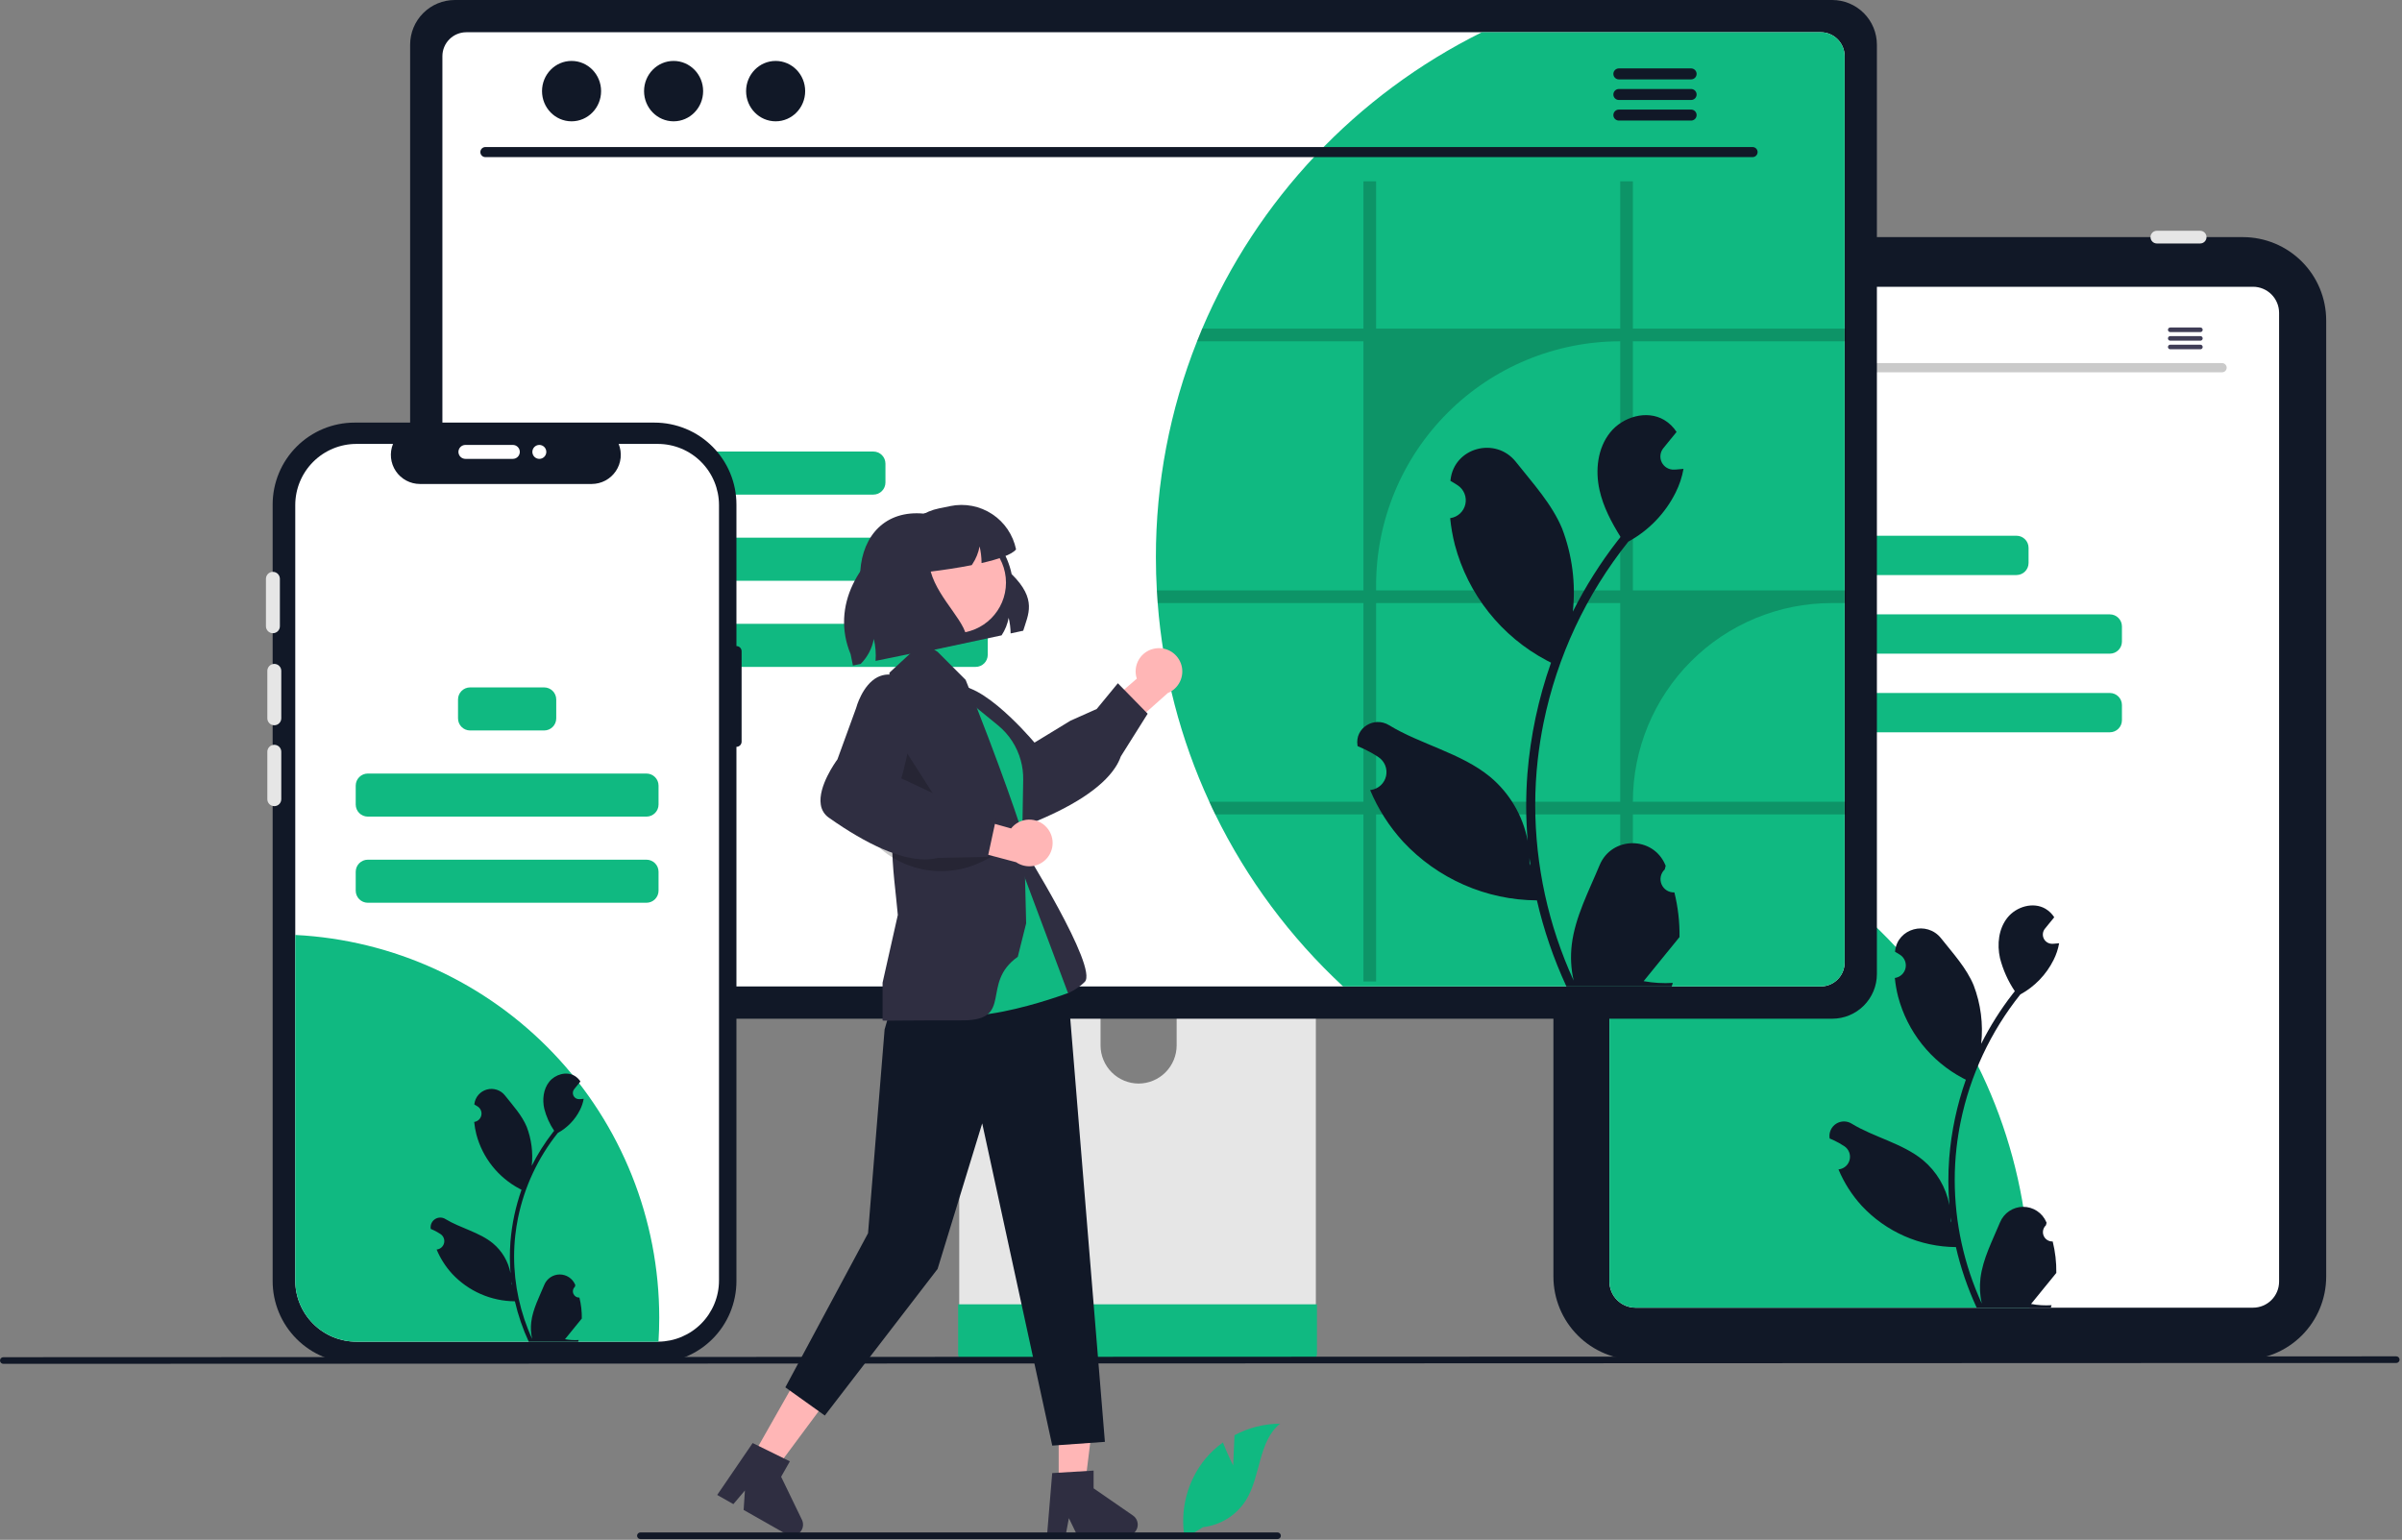 <svg width="861" height="552" viewBox="0 0 861 552" fill="none" xmlns="http://www.w3.org/2000/svg">
<rect x="0" y="0" width="861" height="552" fill="#808080" stroke="none"/>
<g clip-path="url(#clip0_706_347)">
<path d="M804 487.5H586.652C578.744 487.491 571.163 484.346 565.572 478.755C559.98 473.163 556.835 465.582 556.826 457.675V114.832C556.835 106.924 559.98 99.343 565.572 93.751C571.163 88.16 578.744 85.015 586.652 85.006H804C811.908 85.015 819.489 88.16 825.081 93.751C830.672 99.343 833.817 106.924 833.826 114.832V457.675C833.817 465.582 830.672 473.163 825.081 478.755C819.489 484.346 811.908 487.491 804 487.5V487.5Z" fill="#111827"/>
<path d="M807.605 102.803H586.242C583.767 102.806 581.394 103.791 579.643 105.541C577.893 107.292 576.908 109.665 576.905 112.14V459.453C576.909 461.928 577.894 464.301 579.644 466.051C581.394 467.801 583.767 468.786 586.242 468.79H807.605C810.08 468.787 812.453 467.802 814.203 466.052C815.954 464.302 816.938 461.929 816.941 459.453V112.14C816.938 109.665 815.954 107.292 814.203 105.541C812.453 103.791 810.08 102.806 807.605 102.803V102.803Z" fill="white"/>
<path d="M591.965 85.006C591.966 84.401 592.206 83.821 592.634 83.393C593.062 82.966 593.642 82.725 594.247 82.724H609.762C610.367 82.724 610.948 82.965 611.376 83.392C611.804 83.82 612.044 84.401 612.044 85.006C612.044 85.611 611.804 86.191 611.376 86.619C610.948 87.047 610.367 87.287 609.762 87.287H594.247C593.642 87.287 593.062 87.046 592.634 86.618C592.206 86.191 591.966 85.611 591.965 85.006Z" fill="#E6E6E6"/>
<path d="M617.52 85.006C617.52 84.401 617.761 83.821 618.189 83.393C618.616 82.966 619.196 82.725 619.801 82.724H635.317C635.922 82.724 636.502 82.965 636.93 83.392C637.358 83.82 637.599 84.401 637.599 85.006C637.599 85.611 637.358 86.191 636.93 86.619C636.502 87.047 635.922 87.287 635.317 87.287H619.801C619.196 87.287 618.616 87.046 618.189 86.618C617.761 86.191 617.52 85.611 617.52 85.006Z" fill="#E6E6E6"/>
<path d="M770.851 85.006C770.851 84.401 771.092 83.821 771.52 83.393C771.947 82.966 772.527 82.725 773.132 82.724H788.648C789.253 82.724 789.833 82.965 790.261 83.392C790.689 83.82 790.93 84.401 790.93 85.006C790.93 85.611 790.689 86.191 790.261 86.619C789.833 87.047 789.253 87.287 788.648 87.287H773.132C772.527 87.287 771.947 87.046 771.52 86.618C771.092 86.191 770.851 85.611 770.851 85.006V85.006Z" fill="#E6E6E6"/>
<path d="M727.599 461.634C727.599 464.035 727.553 466.426 727.444 468.79H586.242C583.767 468.786 581.394 467.801 579.644 466.051C577.894 464.301 576.909 461.928 576.905 459.453V284.637C618.954 291.431 657.211 312.973 684.823 345.405C712.436 377.837 727.599 419.04 727.599 461.634Z" fill="#10B981"/>
<path d="M722.803 192.056H670.143C667.746 192.056 665.804 193.999 665.804 196.395V201.809C665.804 204.206 667.746 206.148 670.143 206.148H722.803C725.2 206.148 727.142 204.206 727.142 201.809V196.395C727.142 193.999 725.2 192.056 722.803 192.056Z" fill="#10B981"/>
<path d="M756.273 220.241H636.674C634.278 220.241 632.335 222.183 632.335 224.58V229.994C632.335 232.39 634.278 234.333 636.674 234.333H756.273C758.67 234.333 760.612 232.39 760.612 229.994V224.58C760.612 222.183 758.67 220.241 756.273 220.241Z" fill="#10B981"/>
<path d="M756.273 248.426H636.674C634.278 248.426 632.335 250.368 632.335 252.765V258.179C632.335 260.575 634.278 262.518 636.674 262.518H756.273C758.67 262.518 760.612 260.575 760.612 258.179V252.765C760.612 250.368 758.67 248.426 756.273 248.426Z" fill="#10B981"/>
<path d="M735.794 445.054C735.108 445.085 734.429 444.905 733.849 444.538C733.269 444.171 732.816 443.634 732.551 443.001C732.286 442.368 732.223 441.668 732.369 440.997C732.515 440.327 732.863 439.717 733.367 439.251L733.597 438.339C733.566 438.266 733.536 438.193 733.505 438.12C732.815 436.488 731.657 435.097 730.178 434.121C728.699 433.145 726.965 432.628 725.193 432.635C723.421 432.641 721.691 433.171 720.219 434.158C718.747 435.145 717.6 436.545 716.921 438.182C714.209 444.715 710.756 451.258 709.905 458.166C709.531 461.219 709.689 464.314 710.372 467.313C704.001 453.416 700.693 438.312 700.672 423.024C700.671 419.188 700.884 415.355 701.31 411.542C701.663 408.417 702.152 405.314 702.778 402.233C706.192 385.516 713.524 369.848 724.169 356.515C729.322 353.703 733.489 349.38 736.109 344.128C737.058 342.239 737.729 340.224 738.1 338.144C737.519 338.22 736.928 338.267 736.347 338.306C736.166 338.315 735.976 338.325 735.794 338.334L735.726 338.337C735.087 338.366 734.454 338.209 733.902 337.886C733.35 337.563 732.903 337.088 732.615 336.517C732.328 335.946 732.211 335.304 732.28 334.668C732.348 334.032 732.599 333.43 733.002 332.933C733.253 332.624 733.504 332.316 733.755 332.007C734.136 331.531 734.527 331.064 734.908 330.587C734.952 330.542 734.994 330.494 735.032 330.444C735.471 329.901 735.909 329.368 736.347 328.825C735.547 327.583 734.471 326.543 733.203 325.785C728.81 323.212 722.75 324.994 719.577 328.968C716.394 332.941 715.794 338.515 716.899 343.48C717.986 347.704 719.784 351.712 722.216 355.333C721.978 355.638 721.73 355.933 721.492 356.238C717.137 361.838 713.342 367.851 710.16 374.19C710.934 367.088 710.011 359.903 707.466 353.227C704.887 347.006 700.053 341.766 695.796 336.387C690.683 329.926 680.197 332.746 679.296 340.936C679.288 341.015 679.279 341.094 679.271 341.174C679.903 341.53 680.522 341.909 681.128 342.309C681.889 342.818 682.478 343.544 682.819 344.393C683.16 345.242 683.236 346.174 683.039 347.068C682.841 347.961 682.378 348.774 681.71 349.399C681.042 350.025 680.201 350.434 679.297 350.574L679.204 350.588C679.429 352.867 679.828 355.125 680.395 357.344C682.04 363.537 684.947 369.324 688.933 374.341C692.919 379.359 697.898 383.498 703.559 386.501C703.931 386.692 704.293 386.882 704.665 387.063C701.468 396.122 699.463 405.558 698.7 415.134C698.268 420.784 698.293 426.459 698.776 432.105L698.747 431.905C697.527 425.627 694.179 419.963 689.266 415.868C681.97 409.875 671.662 407.668 663.791 402.85C662.954 402.313 661.982 402.026 660.988 402.024C659.994 402.022 659.019 402.303 658.18 402.836C657.341 403.369 656.672 404.131 656.252 405.032C655.831 405.933 655.677 406.935 655.808 407.921C655.818 407.991 655.829 408.061 655.84 408.131C657.013 408.609 658.156 409.16 659.261 409.78C659.893 410.136 660.512 410.515 661.118 410.915C661.878 411.424 662.468 412.15 662.809 412.999C663.15 413.848 663.226 414.78 663.028 415.674C662.831 416.567 662.367 417.38 661.7 418.005C661.032 418.631 660.191 419.04 659.287 419.179L659.194 419.194C659.127 419.203 659.07 419.213 659.004 419.222C661.008 424.009 663.822 428.416 667.322 432.248C671.645 436.887 676.87 440.594 682.677 443.142C688.484 445.69 694.75 447.025 701.091 447.065H701.101C702.822 454.545 705.316 461.826 708.543 468.79H735.127C735.223 468.495 735.308 468.19 735.394 467.894C732.933 468.049 730.463 467.902 728.038 467.456C730.011 465.036 731.983 462.596 733.955 460.176C733.999 460.131 734.041 460.083 734.079 460.033C735.08 458.795 736.09 457.565 737.09 456.327L737.091 456.325C737.144 452.528 736.708 448.74 735.794 445.054L735.794 445.054ZM705.351 385.167L705.365 385.148L705.351 385.186V385.167ZM699.462 438.251L699.233 437.736C699.243 437.365 699.243 436.993 699.233 436.612C699.233 436.507 699.214 436.402 699.214 436.298C699.3 436.955 699.376 437.613 699.471 438.27L699.462 438.251Z" fill="#111827"/>
<path d="M796.54 133.466H597.307C596.876 133.457 596.466 133.279 596.165 132.971C595.863 132.662 595.694 132.248 595.694 131.817C595.694 131.386 595.863 130.972 596.165 130.664C596.466 130.356 596.876 130.178 597.307 130.168H796.54C796.971 130.178 797.381 130.356 797.683 130.664C797.984 130.972 798.153 131.386 798.153 131.817C798.153 132.248 797.984 132.662 797.683 132.971C797.381 133.279 796.971 133.457 796.54 133.466V133.466Z" fill="#CACACA"/>
<path d="M607.937 125.4C610.613 125.4 612.783 123.182 612.783 120.446C612.783 117.71 610.613 115.492 607.937 115.492C605.261 115.492 603.091 117.71 603.091 120.446C603.091 123.182 605.261 125.4 607.937 125.4Z" fill="#3F3D56"/>
<path d="M624.678 125.4C627.355 125.4 629.524 123.182 629.524 120.446C629.524 117.71 627.355 115.492 624.678 115.492C622.002 115.492 619.832 117.71 619.832 120.446C619.832 123.182 622.002 125.4 624.678 125.4Z" fill="#3F3D56"/>
<path d="M641.419 125.4C644.096 125.4 646.266 123.182 646.266 120.446C646.266 117.71 644.096 115.492 641.419 115.492C638.743 115.492 636.573 117.71 636.573 120.446C636.573 123.182 638.743 125.4 641.419 125.4Z" fill="#3F3D56"/>
<path d="M788.753 117.406H777.908C777.693 117.41 777.488 117.499 777.337 117.652C777.187 117.806 777.103 118.012 777.103 118.227C777.103 118.442 777.187 118.649 777.337 118.802C777.488 118.956 777.693 119.044 777.908 119.048H788.753C788.968 119.044 789.173 118.956 789.323 118.802C789.474 118.649 789.558 118.442 789.558 118.227C789.558 118.012 789.474 117.806 789.323 117.652C789.173 117.499 788.968 117.41 788.753 117.406V117.406Z" fill="#3F3D56"/>
<path d="M788.753 120.489H777.908C777.693 120.493 777.488 120.581 777.337 120.735C777.187 120.888 777.103 121.095 777.103 121.31C777.103 121.525 777.187 121.731 777.337 121.885C777.488 122.038 777.693 122.127 777.908 122.131H788.753C788.968 122.127 789.173 122.038 789.323 121.885C789.474 121.731 789.558 121.525 789.558 121.31C789.558 121.095 789.474 120.888 789.323 120.735C789.173 120.581 788.968 120.493 788.753 120.489V120.489Z" fill="#3F3D56"/>
<path d="M788.753 123.567H777.908C777.693 123.571 777.488 123.66 777.337 123.813C777.187 123.967 777.103 124.173 777.103 124.388C777.103 124.603 777.187 124.81 777.337 124.963C777.488 125.117 777.693 125.205 777.908 125.209H788.753C788.968 125.205 789.173 125.117 789.323 124.963C789.474 124.81 789.558 124.603 789.558 124.388C789.558 124.173 789.474 123.967 789.323 123.813C789.173 123.66 788.968 123.571 788.753 123.567Z" fill="#3F3D56"/>
<path d="M465.499 284.768H349.989C348.355 284.77 346.788 285.422 345.634 286.579C344.48 287.736 343.833 289.303 343.835 290.937V473.409H471.668V290.937C471.669 290.127 471.509 289.325 471.2 288.576C470.89 287.827 470.435 287.147 469.862 286.574C469.289 286.001 468.609 285.546 467.86 285.237C467.112 284.927 466.309 284.767 465.499 284.768ZM408.132 388.446C404.52 388.429 401.06 386.987 398.506 384.432C395.952 381.878 394.509 378.419 394.492 374.806V353.76C394.496 350.144 395.934 346.678 398.492 344.123C401.049 341.567 404.517 340.132 408.132 340.132C411.748 340.132 415.215 341.567 417.773 344.123C420.331 346.678 421.769 350.144 421.772 353.76V374.806C421.755 378.419 420.313 381.878 417.759 384.433C415.204 386.987 411.745 388.429 408.132 388.446V388.446Z" fill="#E6E6E6"/>
<path d="M343.438 467.573V485.178C343.44 486.09 343.804 486.964 344.449 487.609C345.094 488.254 345.968 488.617 346.88 488.619H468.623C469.535 488.615 470.407 488.251 471.052 487.606C471.696 486.962 472.06 486.089 472.065 485.178V467.573L343.438 467.573Z" fill="#10B981"/>
<path d="M656.773 0H163.013C158.771 0.007 154.704 1.695 151.704 4.695C148.705 7.694 147.017 11.761 147.01 16.003V349.194C147.014 353.437 148.701 357.505 151.701 360.506C154.702 363.506 158.77 365.193 163.013 365.197H656.773C661.016 365.193 665.084 363.506 668.084 360.506C671.085 357.505 672.772 353.437 672.776 349.194V16.003C672.769 11.761 671.081 7.694 668.081 4.695C665.082 1.695 661.015 0.007 656.773 0Z" fill="#111827"/>
<path d="M652.651 11.559H167.137C164.866 11.563 162.689 12.469 161.085 14.077C159.481 15.685 158.579 17.863 158.579 20.135V345.068C158.583 347.336 159.486 349.511 161.09 351.115C162.694 352.719 164.869 353.622 167.137 353.626H652.651C654.92 353.622 657.094 352.719 658.698 351.115C660.302 349.511 661.205 347.336 661.209 345.068V20.135C661.209 17.863 660.308 15.685 658.703 14.077C657.099 12.469 654.922 11.563 652.651 11.559Z" fill="white"/>
<path d="M661.21 20.135V345.068C661.206 347.336 660.303 349.511 658.699 351.115C657.095 352.719 654.92 353.622 652.652 353.626H481.449C462.51 336.062 446.972 315.156 435.614 291.956C434.867 290.461 434.155 288.949 433.479 287.419C423.131 264.964 416.865 240.846 414.975 216.194C414.85 214.682 414.743 213.169 414.672 211.639C414.441 207.725 414.334 203.757 414.334 199.771C414.3 173.264 419.306 146.992 429.084 122.355C429.672 120.824 430.294 119.312 430.935 117.8C450.615 71.561 486.175 33.88 531.198 11.559H652.652C654.923 11.563 657.1 12.469 658.704 14.077C660.309 15.685 661.21 17.863 661.21 20.135Z" fill="#10B981"/>
<path d="M628.245 56.327H173.952C173.48 56.317 173.03 56.123 172.699 55.785C172.369 55.447 172.184 54.993 172.184 54.521C172.184 54.048 172.369 53.594 172.699 53.257C173.03 52.919 173.48 52.724 173.952 52.714H628.245C628.718 52.724 629.167 52.919 629.498 53.257C629.828 53.594 630.014 54.048 630.014 54.521C630.014 54.993 629.828 55.447 629.498 55.785C629.167 56.123 628.718 56.317 628.245 56.327V56.327Z" fill="#111827"/>
<path d="M204.877 43.49C210.724 43.49 215.464 38.644 215.464 32.666C215.464 26.689 210.724 21.843 204.877 21.843C199.029 21.843 194.289 26.689 194.289 32.666C194.289 38.644 199.029 43.49 204.877 43.49Z" fill="#111827"/>
<path d="M241.452 43.49C247.299 43.49 252.039 38.644 252.039 32.666C252.039 26.689 247.299 21.843 241.452 21.843C235.604 21.843 230.864 26.689 230.864 32.666C230.864 38.644 235.604 43.49 241.452 43.49Z" fill="#111827"/>
<path d="M278.027 43.49C283.874 43.49 288.614 38.644 288.614 32.666C288.614 26.689 283.874 21.843 278.027 21.843C272.18 21.843 267.439 26.689 267.439 32.666C267.439 38.644 272.18 43.49 278.027 43.49Z" fill="#111827"/>
<path d="M606.224 24.526H580.243C579.728 24.536 579.238 24.748 578.877 25.115C578.516 25.483 578.314 25.978 578.314 26.493C578.314 27.008 578.516 27.503 578.877 27.87C579.238 28.238 579.728 28.45 580.243 28.46H606.224C606.739 28.45 607.23 28.238 607.59 27.87C607.951 27.503 608.153 27.008 608.153 26.493C608.153 25.978 607.951 25.483 607.59 25.115C607.23 24.748 606.739 24.536 606.224 24.526V24.526Z" fill="#111827"/>
<path d="M606.224 31.91H580.243C579.728 31.92 579.238 32.132 578.877 32.5C578.516 32.868 578.314 33.362 578.314 33.877C578.314 34.392 578.516 34.887 578.877 35.255C579.238 35.623 579.728 35.834 580.243 35.845H606.224C606.739 35.834 607.23 35.623 607.59 35.255C607.951 34.887 608.153 34.392 608.153 33.877C608.153 33.362 607.951 32.868 607.59 32.5C607.23 32.132 606.739 31.92 606.224 31.91V31.91Z" fill="#111827"/>
<path d="M606.224 39.285H580.243C579.728 39.295 579.238 39.507 578.877 39.874C578.516 40.242 578.314 40.737 578.314 41.252C578.314 41.767 578.516 42.262 578.877 42.629C579.238 42.997 579.728 43.209 580.243 43.219H606.224C606.739 43.209 607.23 42.997 607.59 42.629C607.951 42.262 608.153 41.767 608.153 41.252C608.153 40.737 607.951 40.242 607.59 39.874C607.23 39.507 606.739 39.295 606.224 39.285V39.285Z" fill="#111827"/>
<path d="M313.051 161.871H249.523C247.126 161.871 245.184 163.813 245.184 166.21V172.972C245.184 175.369 247.126 177.311 249.523 177.311H313.051C315.448 177.311 317.39 175.369 317.39 172.972V166.21C317.39 163.813 315.448 161.871 313.051 161.871Z" fill="#10B981"/>
<path d="M349.722 192.752H212.851C210.454 192.752 208.512 194.694 208.512 197.091V203.853C208.512 206.25 210.454 208.192 212.851 208.192H349.722C352.119 208.192 354.061 206.25 354.061 203.853V197.091C354.061 194.694 352.119 192.752 349.722 192.752Z" fill="#10B981"/>
<path d="M349.722 223.633H212.851C210.454 223.633 208.512 225.575 208.512 227.972V234.734C208.512 237.131 210.454 239.073 212.851 239.073H349.722C352.119 239.073 354.061 237.131 354.061 234.734V227.972C354.061 225.575 352.119 223.633 349.722 223.633Z" fill="#10B981"/>
<path d="M220.391 334.997C220.402 341.357 219.269 347.667 217.046 353.626H167.137C164.869 353.622 162.694 352.719 161.09 351.115C159.486 349.511 158.583 347.337 158.579 345.068V282.295C161.368 281.844 164.188 281.618 167.013 281.619C174.023 281.618 180.964 282.999 187.441 285.681C193.917 288.363 199.801 292.295 204.758 297.252C209.715 302.209 213.647 308.093 216.329 314.57C219.012 321.046 220.392 327.987 220.391 334.997V334.997Z" fill="#10B981"/>
<path opacity="0.2" d="M661.654 122.355V117.8H585.305V65.008H580.768V117.8H493.263V65.008H488.726V117.8H430.935C430.294 119.312 429.671 120.825 429.084 122.355H488.726V211.639H414.672C414.743 213.17 414.85 214.682 414.974 216.194H488.726V287.419H433.479C434.155 288.949 434.867 290.462 435.614 291.956H488.726V351.829H493.263V291.956H580.768V351.829H585.305V291.956H661.654V287.419H585.305V287.419C585.305 278.066 587.148 268.804 590.727 260.163C594.306 251.521 599.553 243.669 606.167 237.056C612.78 230.442 620.632 225.195 629.274 221.616C637.915 218.037 647.177 216.194 656.53 216.194H661.654V211.639H585.305V122.355H661.654ZM580.768 287.419H493.263V216.194H580.768V287.419ZM580.768 211.639H493.263V209.86C493.263 186.652 502.482 164.395 518.893 147.985C535.303 131.574 557.56 122.355 580.768 122.355H580.768V211.639Z" fill="black"/>
<path d="M600.182 319.916C599.208 319.96 598.244 319.705 597.42 319.183C596.596 318.662 595.953 317.899 595.577 317C595.201 316.101 595.11 315.107 595.317 314.155C595.525 313.202 596.02 312.336 596.736 311.674C596.856 311.198 596.942 310.856 597.062 310.379C597.019 310.275 596.976 310.172 596.932 310.068C592.555 299.63 577.719 299.702 573.379 310.156C569.527 319.434 564.622 328.727 563.415 338.537C562.883 342.873 563.107 347.269 564.078 351.529C555.03 331.792 550.332 310.34 550.301 288.629C550.3 283.18 550.602 277.736 551.208 272.322C551.709 267.883 552.404 263.476 553.292 259.1C558.142 235.359 568.554 213.107 583.673 194.171C590.991 190.178 596.909 184.038 600.629 176.578C601.977 173.897 602.93 171.034 603.458 168.08C602.632 168.188 601.793 168.256 600.968 168.31C600.711 168.323 600.44 168.337 600.183 168.35L600.086 168.355C599.179 168.395 598.279 168.173 597.495 167.714C596.711 167.256 596.077 166.58 595.668 165.769C595.259 164.958 595.094 164.046 595.191 163.143C595.288 162.241 595.645 161.385 596.217 160.68C596.573 160.241 596.93 159.803 597.287 159.365C597.828 158.688 598.383 158.025 598.924 157.348C598.987 157.284 599.045 157.216 599.1 157.145C599.723 156.374 600.345 155.616 600.968 154.845C599.831 153.081 598.303 151.604 596.502 150.528C590.263 146.874 581.657 149.405 577.15 155.048C572.63 160.691 571.778 168.607 573.347 175.658C574.687 181.694 577.61 187.228 580.899 192.493C580.56 192.926 580.209 193.345 579.87 193.778C573.686 201.731 568.296 210.27 563.777 219.274C564.876 209.187 563.564 198.983 559.95 189.502C556.287 180.666 549.422 173.224 543.376 165.585C536.114 156.41 521.223 160.414 519.943 172.045C519.931 172.158 519.919 172.271 519.907 172.383C520.805 172.89 521.684 173.427 522.544 173.996C523.625 174.718 524.462 175.749 524.946 176.955C525.43 178.161 525.539 179.485 525.258 180.754C524.977 182.023 524.319 183.177 523.371 184.065C522.423 184.954 521.228 185.535 519.944 185.733L519.812 185.753C520.132 188.99 520.698 192.197 521.504 195.348C523.84 204.144 527.968 212.362 533.629 219.488C539.29 226.614 546.362 232.493 554.402 236.758C554.93 237.029 555.444 237.299 555.972 237.556C551.432 250.422 548.584 263.824 547.5 277.424C546.887 285.447 546.923 293.507 547.608 301.525L547.568 301.241C545.836 292.325 541.079 284.281 534.103 278.466C523.741 269.954 509.101 266.819 497.922 259.977C492.541 256.683 485.645 260.94 486.585 267.178C486.6 267.278 486.615 267.378 486.63 267.477C488.297 268.156 489.919 268.938 491.488 269.818C492.386 270.325 493.265 270.863 494.126 271.431C495.206 272.153 496.043 273.185 496.528 274.391C497.012 275.596 497.121 276.92 496.839 278.189C496.558 279.458 495.901 280.612 494.952 281.501C494.004 282.389 492.81 282.97 491.525 283.168L491.394 283.189C491.299 283.202 491.218 283.216 491.123 283.229C493.97 290.028 497.967 296.286 502.937 301.728C509.077 308.317 516.498 313.582 524.745 317.2C532.992 320.819 541.891 322.715 550.897 322.772H550.91C553.355 333.395 556.897 343.735 561.48 353.626H599.235C599.371 353.207 599.493 352.773 599.615 352.354C596.12 352.574 592.611 352.365 589.167 351.732C591.969 348.294 594.77 344.83 597.571 341.393C597.633 341.328 597.692 341.261 597.747 341.19C599.168 339.43 600.602 337.685 602.023 335.925L602.024 335.923C602.1 330.531 601.481 325.151 600.183 319.916L600.182 319.916ZM556.946 234.863L556.966 234.837L556.946 234.89V234.863ZM548.583 310.254L548.258 309.523C548.272 308.995 548.272 308.468 548.258 307.926C548.258 307.777 548.231 307.629 548.231 307.48C548.353 308.413 548.461 309.347 548.596 310.281L548.583 310.254Z" fill="#111827"/>
<path d="M263.977 231.612V180.868C263.977 173.079 260.883 165.609 255.375 160.101C249.867 154.594 242.397 151.5 234.608 151.5H127.101C119.312 151.5 111.842 154.594 106.334 160.101C100.827 165.609 97.732 173.079 97.732 180.868V459.25C97.732 467.039 100.827 474.51 106.334 480.017C111.842 485.525 119.312 488.619 127.101 488.619H234.608C238.465 488.619 242.284 487.86 245.847 486.384C249.41 484.908 252.648 482.744 255.375 480.017C258.102 477.29 260.265 474.053 261.741 470.489C263.217 466.926 263.977 463.107 263.977 459.25V267.732C264.468 267.732 264.939 267.537 265.287 267.189C265.634 266.842 265.829 266.371 265.829 265.879V233.464C265.829 232.973 265.634 232.502 265.287 232.154C264.939 231.807 264.468 231.612 263.977 231.612V231.612Z" fill="#111827"/>
<path d="M257.726 181.07V459.05C257.727 464.824 255.449 470.365 251.388 474.47C247.326 478.574 241.81 480.91 236.036 480.97C235.956 480.978 235.876 480.982 235.796 480.98H127.766C121.95 480.98 116.372 478.669 112.26 474.556C108.147 470.444 105.836 464.866 105.836 459.05V181.07C105.836 175.254 108.147 169.676 112.26 165.564C116.372 161.451 121.95 159.141 127.766 159.14H140.876C140.231 160.723 139.986 162.44 140.161 164.14C140.336 165.839 140.925 167.47 141.879 168.889C142.832 170.307 144.119 171.469 145.627 172.274C147.135 173.078 148.817 173.499 150.526 173.5H212.116C213.823 173.495 215.503 173.072 217.009 172.267C218.515 171.461 219.799 170.299 220.751 168.881C221.703 167.464 222.292 165.834 222.467 164.136C222.642 162.438 222.398 160.722 221.756 159.14H235.796C241.612 159.141 247.19 161.451 251.302 165.564C255.415 169.676 257.725 175.254 257.726 181.07Z" fill="white"/>
<path d="M236.306 472.4C236.306 475.28 236.216 478.137 236.036 480.97C235.956 480.978 235.876 480.982 235.796 480.98H127.766C121.95 480.979 116.372 478.669 112.26 474.556C108.147 470.444 105.836 464.866 105.836 459.05V335.17C141.034 336.945 174.204 352.178 198.487 377.719C222.771 403.261 236.31 437.157 236.306 472.4V472.4Z" fill="#10B981"/>
<path d="M98.326 260C97.663 259.999 97.028 259.735 96.559 259.266C96.091 258.798 95.827 258.162 95.826 257.5V240.5C95.826 239.836 96.09 239.201 96.558 238.732C97.027 238.263 97.663 238 98.326 238C98.989 238 99.625 238.263 100.094 238.732C100.563 239.201 100.826 239.836 100.826 240.5V257.5C100.825 258.162 100.562 258.798 100.093 259.266C99.624 259.735 98.989 259.999 98.326 260Z" fill="#E6E6E6"/>
<path d="M195.046 246.426H168.517C166.12 246.426 164.178 248.368 164.178 250.765V257.527C164.178 259.924 166.12 261.866 168.517 261.866H195.046C197.442 261.866 199.385 259.924 199.385 257.527V250.765C199.385 248.368 197.442 246.426 195.046 246.426Z" fill="#10B981"/>
<path d="M231.717 277.307H131.846C129.449 277.307 127.507 279.25 127.507 281.646V288.408C127.507 290.805 129.449 292.747 131.846 292.747H231.717C234.114 292.747 236.056 290.805 236.056 288.408V281.646C236.056 279.25 234.114 277.307 231.717 277.307Z" fill="#10B981"/>
<path d="M231.717 308.188H131.846C129.449 308.188 127.507 310.131 127.507 312.527V319.29C127.507 321.686 129.449 323.629 131.846 323.629H231.717C234.114 323.629 236.056 321.686 236.056 319.29V312.527C236.056 310.131 234.114 308.188 231.717 308.188Z" fill="#10B981"/>
<path d="M207.687 465.161C207.23 465.182 206.778 465.062 206.391 464.817C206.004 464.572 205.703 464.215 205.526 463.793C205.35 463.371 205.307 462.904 205.404 462.457C205.502 462.01 205.734 461.604 206.07 461.294L206.223 460.686C206.203 460.637 206.182 460.588 206.162 460.54C205.702 459.452 204.93 458.525 203.945 457.875C202.959 457.224 201.803 456.88 200.622 456.884C199.441 456.888 198.288 457.242 197.307 457.899C196.326 458.557 195.562 459.49 195.109 460.581C193.302 464.935 191 469.296 190.433 473.899C190.184 475.934 190.289 477.997 190.745 479.996C186.499 470.734 184.294 460.668 184.28 450.479C184.279 447.922 184.421 445.368 184.705 442.827C184.94 440.744 185.266 438.676 185.683 436.622C187.959 425.481 192.845 415.039 199.94 406.153C203.374 404.279 206.151 401.398 207.897 397.897C208.53 396.639 208.977 395.296 209.224 393.909C208.837 393.96 208.443 393.992 208.056 394.017C207.935 394.024 207.808 394.03 207.688 394.036L207.642 394.038C207.216 394.057 206.794 393.953 206.426 393.738C206.059 393.523 205.761 393.206 205.569 392.825C205.377 392.445 205.299 392.017 205.345 391.593C205.391 391.169 205.558 390.768 205.826 390.437C205.994 390.231 206.161 390.025 206.329 389.82C206.583 389.502 206.843 389.191 207.097 388.873C207.126 388.843 207.154 388.811 207.18 388.778C207.472 388.416 207.764 388.061 208.056 387.699C207.523 386.871 206.806 386.178 205.96 385.673C203.033 383.958 198.994 385.146 196.879 387.794C194.758 390.442 194.358 394.157 195.095 397.466C195.819 400.281 197.017 402.952 198.638 405.365C198.479 405.569 198.314 405.765 198.156 405.969C195.253 409.701 192.724 413.708 190.603 417.933C191.119 413.2 190.504 408.411 188.808 403.962C187.089 399.816 183.867 396.323 181.03 392.739C180.28 391.776 179.261 391.057 178.102 390.673C176.943 390.289 175.696 390.257 174.519 390.582C173.343 390.906 172.288 391.572 171.49 392.496C170.691 393.419 170.185 394.559 170.034 395.77C170.028 395.823 170.022 395.876 170.017 395.929C170.438 396.166 170.851 396.419 171.254 396.686C171.761 397.025 172.154 397.509 172.381 398.074C172.609 398.64 172.66 399.262 172.528 399.857C172.396 400.452 172.087 400.994 171.642 401.411C171.197 401.828 170.637 402.101 170.034 402.193L169.972 402.203C170.123 403.722 170.388 405.227 170.766 406.705C171.862 410.833 173.799 414.69 176.456 418.034C179.113 421.378 182.431 424.137 186.204 426.138C186.452 426.265 186.693 426.392 186.941 426.512C184.81 432.55 183.474 438.839 182.965 445.221C182.677 448.986 182.694 452.768 183.016 456.531L182.997 456.398C182.184 452.214 179.952 448.439 176.678 445.71C171.816 441.715 164.946 440.244 159.7 437.034C159.143 436.676 158.494 436.485 157.832 436.483C157.169 436.481 156.52 436.669 155.961 437.025C155.402 437.38 154.956 437.888 154.675 438.488C154.395 439.088 154.293 439.756 154.38 440.413L154.401 440.553C155.183 440.872 155.945 441.239 156.681 441.652C157.102 441.89 157.515 442.142 157.918 442.409C158.425 442.748 158.818 443.232 159.046 443.797C159.273 444.363 159.324 444.985 159.192 445.58C159.06 446.175 158.751 446.717 158.306 447.134C157.861 447.551 157.301 447.824 156.698 447.917L156.636 447.926C156.592 447.932 156.554 447.939 156.509 447.945C157.846 451.136 159.721 454.072 162.053 456.626C164.935 459.718 168.417 462.189 172.287 463.887C176.157 465.585 180.333 466.474 184.559 466.501H184.566C185.713 471.486 187.375 476.339 189.525 480.98H207.243C207.307 480.783 207.364 480.58 207.421 480.383C205.781 480.486 204.134 480.388 202.518 480.091C203.833 478.478 205.147 476.852 206.462 475.239C206.491 475.209 206.519 475.177 206.544 475.144C207.211 474.318 207.884 473.499 208.551 472.674L208.552 472.673C208.587 470.142 208.297 467.618 207.688 465.161L207.687 465.161ZM187.398 425.249L187.407 425.236L187.398 425.261V425.249ZM183.473 460.627L183.321 460.284C183.327 460.036 183.327 459.789 183.321 459.535C183.321 459.465 183.308 459.395 183.308 459.325C183.365 459.763 183.416 460.202 183.48 460.64L183.473 460.627Z" fill="#111827"/>
<path d="M97.826 227C97.163 226.999 96.528 226.735 96.059 226.266C95.591 225.798 95.327 225.162 95.326 224.5V207.5C95.326 206.836 95.59 206.201 96.058 205.732C96.527 205.263 97.163 205 97.826 205C98.489 205 99.125 205.263 99.594 205.732C100.063 206.201 100.326 206.836 100.326 207.5V224.5C100.325 225.162 100.062 225.798 99.593 226.266C99.124 226.735 98.489 226.999 97.826 227V227Z" fill="#E6E6E6"/>
<path d="M164.326 162C164.327 161.337 164.591 160.701 165.059 160.233C165.528 159.764 166.163 159.5 166.826 159.5H183.826C184.489 159.5 185.125 159.763 185.594 160.232C186.063 160.701 186.326 161.336 186.326 162C186.326 162.663 186.063 163.298 185.594 163.767C185.125 164.236 184.489 164.5 183.826 164.5H166.826C166.163 164.499 165.528 164.235 165.059 163.766C164.591 163.298 164.327 162.662 164.326 162Z" fill="white"/>
<path d="M98.326 289C97.663 288.999 97.028 288.735 96.559 288.266C96.091 287.798 95.827 287.162 95.826 286.5V269.5C95.826 268.836 96.09 268.201 96.558 267.732C97.027 267.263 97.663 267 98.326 267C98.989 267 99.625 267.263 100.094 267.732C100.563 268.201 100.826 268.836 100.826 269.5V286.5C100.825 287.162 100.562 287.798 100.093 288.266C99.624 288.735 98.989 288.999 98.326 289V289Z" fill="#E6E6E6"/>
<path d="M193.326 164.5C194.707 164.5 195.826 163.38 195.826 162C195.826 160.619 194.707 159.5 193.326 159.5C191.945 159.5 190.826 160.619 190.826 162C190.826 163.38 191.945 164.5 193.326 164.5Z" fill="white"/>
<path d="M858.941 488.613L1.191 488.92C0.876 488.919 0.574 488.793 0.351 488.57C0.129 488.347 0.004 488.045 0.004 487.729C0.004 487.414 0.129 487.112 0.351 486.889C0.574 486.666 0.876 486.54 1.191 486.539L858.941 486.231C859.257 486.231 859.56 486.357 859.783 486.58C860.006 486.803 860.132 487.106 860.132 487.422C860.132 487.738 860.006 488.041 859.783 488.264C859.56 488.487 859.257 488.613 858.941 488.613Z" fill="#111827"/>
<path d="M366.773 226.106L362.261 227.073C362.232 225.186 361.996 223.307 361.56 221.471C361.149 223.72 360.285 225.861 359.019 227.765L333.143 233.291L308.3 207.073C308.262 193.965 315.541 184.003 328.593 184.003C329.38 184.003 330.195 184.04 331.02 184.116C338.072 182.936 345.306 184.538 351.201 188.585C357.095 192.632 361.189 198.808 362.621 205.813C371.872 214.922 368.517 220.277 366.773 226.106Z" fill="#2F2E41"/>
<path d="M379.495 532.711H388.881L393.347 496.506L379.493 496.507L379.495 532.711Z" fill="#FFB6B6"/>
<path d="M377.168 528.081L392.005 527.195V533.552L406.112 543.295C406.809 543.776 407.334 544.467 407.61 545.267C407.886 546.068 407.899 546.936 407.647 547.744C407.395 548.552 406.891 549.259 406.209 549.761C405.527 550.263 404.702 550.533 403.856 550.533H386.191L383.146 544.245L381.957 550.533H375.297L377.168 528.081Z" fill="#2F2E41"/>
<path d="M269.531 522.494L277.695 527.126L299.445 497.841L287.396 491.005L269.531 522.494Z" fill="#FFB6B6"/>
<path d="M269.791 517.318L283.133 523.87L279.996 529.399L287.458 544.834C287.826 545.597 287.942 546.457 287.787 547.289C287.632 548.122 287.215 548.883 286.597 549.461C285.979 550.04 285.192 550.406 284.351 550.506C283.51 550.606 282.659 550.434 281.923 550.016L266.559 541.299L267.014 534.327L262.877 539.21L257.084 535.923L269.791 517.318Z" fill="#2F2E41"/>
<path d="M414.19 232.449C412.987 232.623 411.837 233.059 410.821 233.725C409.805 234.392 408.947 235.273 408.308 236.307C407.67 237.34 407.265 238.502 407.124 239.709C406.983 240.916 407.107 242.139 407.49 243.293L393.127 255.724L398.553 266.295L418.59 248.454C420.485 247.683 422.032 246.244 422.936 244.409C423.841 242.574 424.041 240.47 423.499 238.498C422.957 236.525 421.71 234.819 419.994 233.704C418.278 232.59 416.213 232.143 414.19 232.449H414.19Z" fill="#FFB6B6"/>
<path d="M399.726 275.199C394.935 282.456 384.197 289.464 368.26 295.676C367.381 296.029 366.439 296.195 365.492 296.164C364.546 296.133 363.616 295.906 362.762 295.497C356.748 292.76 352.894 282.585 352.532 281.598L340.884 265.885C340.677 265.656 335.23 259.475 335.853 253.397C335.994 252.124 336.408 250.896 337.068 249.798C337.728 248.7 338.618 247.757 339.676 247.035C348.493 240.499 368.255 263.201 370.819 266.219L383.716 258.361L393.113 254.168L400.699 244.938L411.38 255.858L401.774 271.141C401.261 272.573 400.573 273.936 399.726 275.199V275.199Z" fill="#2F2E41"/>
<path d="M366.228 303.039C366.228 303.039 393.826 347 388.826 352C383.826 357 376.046 358.313 376.046 358.313L358.826 336L366.228 303.039Z" fill="#2F2E41"/>
<path d="M341.826 243L354.833 251.799C360.879 255.889 365.426 261.839 367.785 268.746C370.144 275.654 370.187 283.142 367.905 290.075L364.244 301.206L341.826 243Z" fill="#2F2E41"/>
<path d="M318.826 363L317.087 369.057L311.153 442.098L281.507 497.348L295.656 507.454L336.083 454.899L352.073 402.716L377.184 518.235L396.05 516.887L382.947 356.722L358.084 311.639L318.826 363Z" fill="#111827"/>
<path d="M339.614 245.213L357.717 260.008C361.691 263.255 364.552 267.661 365.902 272.611V272.611C366.515 274.859 366.806 277.182 366.767 279.512L366.228 311.639L382.826 356C382.826 356 337.826 373 331.826 358C325.826 343 339.614 245.213 339.614 245.213Z" fill="#10B981"/>
<path d="M345.029 365.786C322.549 365.786 317.07 365.956 316.715 365.884L316.359 365.812V352.291L321.826 328C321.187 320.459 319.691 310.515 319.826 302C320.316 271.225 318.803 241.163 318.803 241.163L330.701 230.18L336.107 233.698L346.133 243.724C357.787 272.405 367.035 299.407 367.093 301.142L367.826 331L364.826 343C351.255 352.58 363.655 365.786 345.029 365.786Z" fill="#2F2E41"/>
<path opacity="0.2" d="M323.846 267.973L321.113 285.031L339.614 292.662L323.846 267.973Z" fill="black"/>
<path d="M342.484 226.98C352.488 226.98 360.597 218.87 360.597 208.867C360.597 198.863 352.488 190.753 342.484 190.753C332.48 190.753 324.37 198.863 324.37 208.867C324.37 218.87 332.48 226.98 342.484 226.98Z" fill="#FFB6B6"/>
<path opacity="0.2" d="M312.133 300.773C316.954 306.355 323.493 310.177 330.722 311.639C337.952 313.1 345.462 312.118 352.072 308.846L356.015 306.895L312.133 300.773Z" fill="black"/>
<path d="M375.163 296.604C374.355 295.696 373.358 294.976 372.242 294.496C371.126 294.015 369.918 293.785 368.703 293.821C367.488 293.858 366.297 294.161 365.211 294.708C364.126 295.255 363.174 296.033 362.423 296.988L344.134 291.854L338.303 302.207L364.232 309.095C365.92 310.252 367.973 310.749 370.003 310.493C372.033 310.236 373.899 309.244 375.246 307.705C376.593 306.165 377.329 304.184 377.314 302.138C377.299 300.092 376.534 298.123 375.163 296.604H375.163Z" fill="#FFB6B6"/>
<path d="M331.52 308.093C322.825 308.094 311.06 302.996 297.093 293.121C296.315 292.582 295.657 291.887 295.161 291.08C294.665 290.273 294.343 289.372 294.213 288.434C293.183 281.907 299.549 273.084 300.173 272.238L306.866 253.86C306.943 253.561 309.1 245.609 314.514 242.78C315.654 242.195 316.907 241.864 318.187 241.81C319.467 241.755 320.744 241.978 321.93 242.464C332.243 246.22 324.19 275.22 323.084 279.023L336.748 285.454L345.426 290.985L357.309 292.229L354.082 307.16L336.035 307.566C334.558 307.927 333.041 308.104 331.52 308.093V308.093Z" fill="#2F2E41"/>
<path d="M364.204 196.95C362.754 198.837 357.759 200.505 351.825 201.851C351.835 201.728 351.835 201.604 351.835 201.481C351.805 199.594 351.57 197.716 351.134 195.879C350.723 198.128 349.859 200.27 348.593 202.173C348.498 202.315 348.404 202.457 348.299 202.6C343.209 203.604 337.826 204.382 333.608 204.903C336.508 215.348 347.626 223.917 346.423 230.267L313.845 236.921C314.045 234.282 313.834 231.628 313.219 229.054C312.596 232.451 310.949 235.577 308.499 238.011L305.731 238.58L304.907 234.514C297.76 217.348 307.722 199.775 324.044 190.685C326.954 186.323 331.473 183.29 336.612 182.249L340.679 181.415C343.243 180.89 345.887 180.876 348.457 181.373C351.027 181.869 353.475 182.868 355.659 184.31C357.844 185.753 359.723 187.612 361.189 189.78C362.655 191.949 363.68 194.386 364.204 196.95Z" fill="#2F2E41"/>
<path d="M442.027 525.336L442.509 514.505C447.531 511.82 453.132 510.402 458.826 510.374C450.989 516.781 451.969 529.132 446.655 537.749C444.978 540.423 442.719 542.686 440.048 544.37C437.377 546.053 434.361 547.113 431.225 547.473L424.666 551.488C423.766 546.471 423.965 541.319 425.248 536.386C426.531 531.454 428.868 526.858 432.098 522.915C433.932 520.721 436.036 518.767 438.358 517.099C439.929 521.241 442.027 525.336 442.027 525.336Z" fill="#10B981"/>
<path d="M457.927 551.741H229.545C229.229 551.74 228.928 551.614 228.705 551.391C228.482 551.168 228.357 550.866 228.357 550.551C228.357 550.235 228.482 549.933 228.705 549.71C228.928 549.487 229.229 549.361 229.545 549.36H457.927C458.083 549.359 458.239 549.39 458.383 549.449C458.528 549.509 458.66 549.597 458.771 549.707C458.882 549.818 458.97 549.949 459.03 550.094C459.09 550.239 459.121 550.394 459.121 550.551C459.121 550.707 459.09 550.862 459.03 551.007C458.97 551.152 458.882 551.283 458.771 551.394C458.66 551.504 458.528 551.592 458.383 551.652C458.239 551.711 458.083 551.742 457.927 551.741Z" fill="#111827"/>
</g>
<defs>
<clipPath id="clip0_706_347">
<rect width="860.131" height="551.741" fill="white"/>
</clipPath>
</defs>
</svg>
